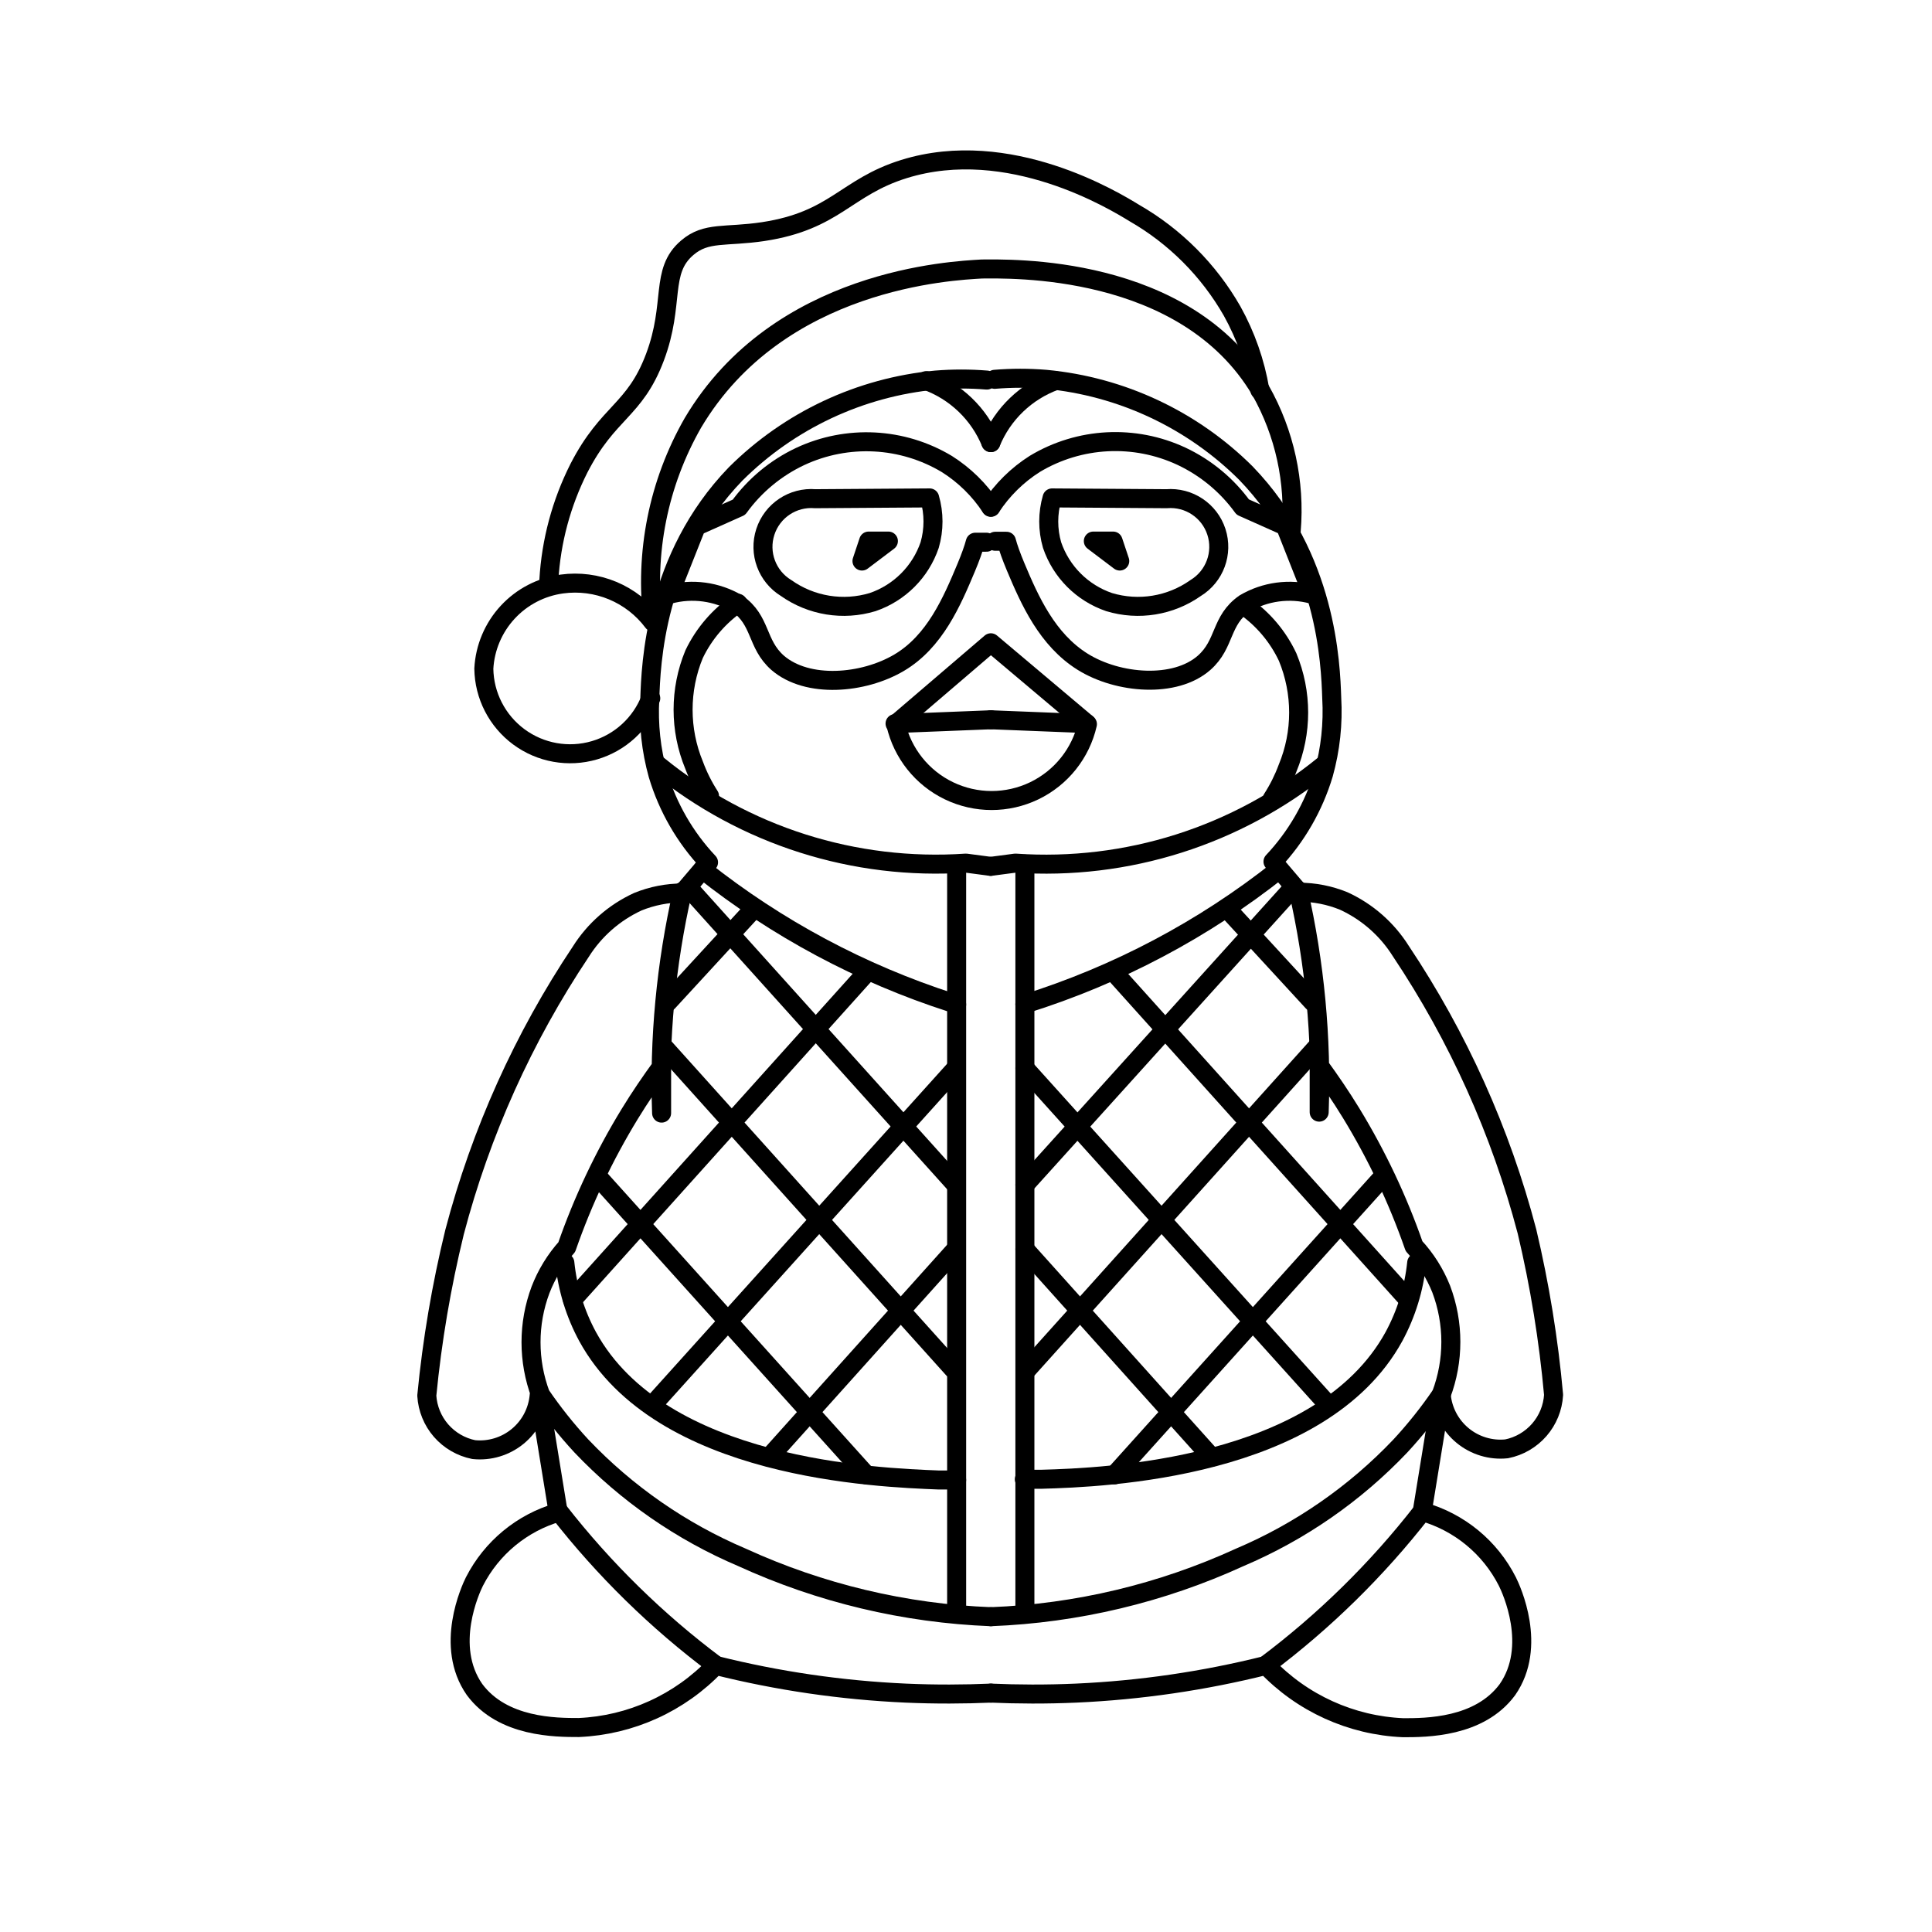 <?xml version="1.0" encoding="UTF-8"?>
<!-- Uploaded to: ICON Repo, www.iconrepo.com, Generator: ICON Repo Mixer Tools -->
<svg width="800px" height="800px" version="1.1" viewBox="144 144 512 512" xmlns="http://www.w3.org/2000/svg">
 <g fill="none" stroke="#000000" stroke-linecap="round" stroke-linejoin="round">
  <path transform="matrix(5.038 0 0 5.038 148.09 148.09)" d="m51.31 88.25c-1.4 0.06-2.9 0.07-4.48 0-3.373-0.151-6.724-0.64-10-1.46-1.886 1.981-4.468 3.153-7.201 3.27-1.2 0-4 0-5.48-2-1.59-2.28-0.21-5.27 0-5.69l7.75e-4 7.76e-4c0.904-1.764 2.496-3.077 4.399-3.63l-1-6.14h7.76e-4c-0.074 0.835-0.479 1.607-1.126 2.14-0.647 0.534-1.48 0.786-2.314 0.7-0.668-0.134-1.272-0.485-1.72-0.999-0.447-0.514-0.71-1.161-0.751-1.841 0.281-2.897 0.769-5.772 1.46-8.6 1.38-5.251 3.624-10.236 6.64-14.75 0.724-1.149 1.766-2.062 3-2.63 0.747-0.304 1.544-0.46 2.35-0.46l1.37-1.61c-1.232-1.309-2.143-2.887-2.659-4.609-0.363-1.301-0.508-2.652-0.43-4 0.06-1.78 0.25-7.41 4.51-11.82 2.83-2.82 6.552-4.566 10.53-4.941 0.895-0.073 1.795-0.073 2.69 0"/>
  <path transform="matrix(5.038 0 0 5.038 148.09 148.09)" d="m51.31 22.47c-0.622-1.518-1.857-2.702-3.4-3.26"/>
  <path transform="matrix(5.038 0 0 5.038 148.09 148.09)" d="m33.8 39.44c4.551 3.71 10.342 5.551 16.2 5.15l1.29 0.17"/>
  <path transform="matrix(5.038 0 0 5.038 148.09 148.09)" d="m51.31 84.23c-4.525-0.175-8.972-1.235-13.09-3.12-3.188-1.354-6.064-3.349-8.45-5.86-0.782-0.846-1.501-1.748-2.15-2.7-0.665-1.777-0.665-3.734 0-5.51 0.319-0.828 0.786-1.591 1.38-2.25 0.851-2.445 1.961-4.791 3.31-7 0.55-0.9 1.12-1.73 1.68-2.5v2.45-7.76e-4c-0.14-3.918 0.229-7.837 1.099-11.66"/>
  <path transform="matrix(5.038 0 0 5.038 148.09 148.09)" d="m36.15 44.93c3.907 3.101 8.341 5.472 13.089 7"/>
  <path transform="matrix(5.038 0 0 5.038 148.09 148.09)" d="m28.9 65.61c0.14 1.363 0.547 2.685 1.2 3.89 3.84 7 15.26 7.41 18.48 7.54h0.93"/>
  <path transform="matrix(5.038 0 0 5.038 148.09 148.09)" d="m36.85 86.79c-3.104-2.321-5.886-5.044-8.27-8.1"/>
  <path transform="matrix(5.038 0 0 5.038 148.09 148.09)" d="m51.31 37.05-5.04 0.2"/>
  <path transform="matrix(5.038 0 0 5.038 148.09 148.09)" d="m51.31 25.87c-0.6-0.913-1.387-1.686-2.31-2.27-2.347-1.409-5.24-1.558-7.72-0.4-1.282 0.604-2.39 1.522-3.22 2.67l-2.24 1-1.42 3.58c1.203-0.323 2.486-0.15 3.56 0.48 1.29 0.9 1 2.12 2.13 3.12 1.57 1.36 4.51 1.11 6.39 0 1.88-1.11 2.78-3.21 3.53-5 0.23-0.55 0.39-1 0.48-1.34h0.59"/>
  <path transform="matrix(5.038 0 0 5.038 148.09 148.09)" d="m48.09 25.38c0.235 0.81 0.235 1.67 0 2.48-0.481 1.41-1.589 2.518-3 3-1.55 0.468-3.228 0.195-4.55-0.74-1.005-0.613-1.458-1.835-1.093-2.955 0.364-1.119 1.45-1.841 2.623-1.744z"/>
  <path transform="matrix(5.038 0 0 5.038 148.09 148.09)" d="m45.92 27.65h-1.04l-0.35 1.05z"/>
  <path transform="matrix(5.038 0 0 5.038 148.09 148.09)" d="m51.31 88.25c1.4 0.06 2.9 0.07 4.48 0 3.374-0.151 6.724-0.64 10-1.46 1.886 1.987 4.472 3.163 7.21 3.28 1.2 0 4 0 5.48-2 1.59-2.28 0.21-5.27 0-5.69v7.75e-4c-0.912-1.8-2.537-3.135-4.48-3.68l1-6.14-7.75e-4 -7.76e-4c0.074 0.836 0.479 1.607 1.126 2.141 0.647 0.533 1.48 0.786 2.314 0.699 0.668-0.133 1.272-0.485 1.72-0.999 0.447-0.514 0.711-1.161 0.751-1.841-0.261-2.896-0.729-5.77-1.4-8.599-1.379-5.251-3.623-10.236-6.64-14.75-0.723-1.149-1.766-2.063-3-2.63-0.746-0.304-1.544-0.461-2.35-0.461l-1.37-1.61v7.75e-4c1.232-1.31 2.143-2.888 2.66-4.61 0.363-1.3 0.508-2.652 0.43-4-0.06-1.78-0.25-7.41-4.51-11.82h7.76e-4c-2.83-2.819-6.553-4.566-10.53-4.94-0.896-0.074-1.795-0.074-2.69 0"/>
  <path transform="matrix(5.038 0 0 5.038 148.09 148.09)" d="m51.31 22.47c0.623-1.518 1.858-2.702 3.4-3.26"/>
  <path transform="matrix(5.038 0 0 5.038 148.09 148.09)" d="m68.82 39.44c-4.557 3.715-10.355 5.556-16.22 5.15l-1.29 0.17"/>
  <path transform="matrix(5.038 0 0 5.038 148.09 148.09)" d="m51.31 84.23c4.526-0.175 8.972-1.235 13.09-3.12 3.188-1.354 6.065-3.349 8.45-5.86 0.783-0.846 1.502-1.748 2.15-2.7 0.675-1.789 0.675-3.762 0-5.551-0.333-0.835-0.817-1.601-1.43-2.259-0.851-2.445-1.961-4.792-3.31-7.001-0.55-0.9-1.12-1.73-1.68-2.5v2.45c0.14-3.918-0.23-7.838-1.1-11.66"/>
  <path transform="matrix(5.038 0 0 5.038 148.09 148.09)" d="m66.47 44.93c-3.986 3.156-8.518 5.552-13.37 7.07"/>
  <path transform="matrix(5.038 0 0 5.038 148.09 148.09)" d="m73.71 65.61c-0.14 1.363-0.547 2.685-1.2 3.89-3.83 6.97-15.26 7.41-18.51 7.5h-0.93"/>
  <path transform="matrix(5.038 0 0 5.038 148.09 148.09)" d="m65.76 86.79c3.094-2.319 5.865-5.04 8.24-8.09"/>
  <path transform="matrix(5.038 0 0 5.038 148.09 148.09)" d="m51.31 33-5 4.28c0.351 1.534 1.38 2.824 2.797 3.506 1.417 0.682 3.068 0.682 4.485 0 1.417-0.682 2.447-1.972 2.797-3.506z"/>
  <path transform="matrix(5.038 0 0 5.038 148.09 148.09)" d="m51.31 37.05 5.04 0.2"/>
  <path transform="matrix(5.038 0 0 5.038 148.09 148.09)" d="m51.31 25.87c0.599-0.916 1.386-1.693 2.311-2.28 2.346-1.409 5.24-1.558 7.719-0.4 1.282 0.604 2.39 1.523 3.22 2.67l2.24 1 1.42 3.59h7.76e-4c-1.203-0.323-2.486-0.15-3.56 0.48-1.29 0.9-1 2.12-2.13 3.12-1.53 1.35-4.53 1.11-6.39-0.05-1.86-1.16-2.78-3.21-3.53-5-0.23-0.55-0.39-1-0.48-1.34h-0.59"/>
  <path transform="matrix(5.038 0 0 5.038 148.09 148.09)" d="m54.53 25.38c-0.235 0.81-0.235 1.67 0 2.48 0.481 1.41 1.589 2.518 3 3 1.55 0.468 3.228 0.195 4.551-0.74 1.005-0.613 1.457-1.835 1.093-2.955-0.364-1.119-1.45-1.841-2.622-1.744z"/>
  <path transform="matrix(5.038 0 0 5.038 148.09 148.09)" d="m56.7 27.65h1.04l0.35 1.05z"/>
  <path transform="matrix(5.038 0 0 5.038 148.09 148.09)" d="m49.51 52.03v32.039"/>
  <path transform="matrix(5.038 0 0 5.038 148.09 148.09)" d="m49.51 44.75v7.28"/>
  <path transform="matrix(5.038 0 0 5.038 148.09 148.09)" d="m53.1 52.03v-7.39"/>
  <path transform="matrix(5.038 0 0 5.038 148.09 148.09)" d="m53.1 77.06v-25.03"/>
  <path transform="matrix(5.038 0 0 5.038 148.09 148.09)" d="m53.1 83.94v-6.88"/>
  <path transform="matrix(5.038 0 0 5.038 148.09 148.09)" d="m38 30.92c-0.989 0.676-1.782 1.6-2.3 2.68-0.773 1.869-0.773 3.97 0 5.84 0.211 0.568 0.482 1.111 0.81 1.62"/>
  <path transform="matrix(5.038 0 0 5.038 148.09 148.09)" d="m64.66 31.07c0.975 0.681 1.753 1.605 2.26 2.68 0.774 1.87 0.774 3.97 0 5.84-0.21 0.568-0.482 1.111-0.809 1.621"/>
  <path transform="matrix(5.038 0 0 5.038 148.09 148.09)" d="m33.42 35.92c-0.507 1.325-1.604 2.337-2.966 2.735-1.362 0.399-2.832 0.137-3.973-0.706-1.141-0.844-1.823-2.171-1.842-3.59 0.06-1.104 0.504-2.153 1.254-2.965 0.751-0.813 1.761-1.337 2.856-1.486 0.905-0.123 1.825-0.003 2.667 0.348 0.843 0.352 1.575 0.922 2.123 1.652-0.454-3.629 0.283-7.307 2.1-10.48 4.51-7.59 13.66-8 15.2-8.09 1.36 0 10.69-0.32 14.66 6.39 1.266 2.242 1.827 4.814 1.61 7.38"/>
  <path transform="matrix(5.038 0 0 5.038 148.09 148.09)" d="m28.06 29.7c0.119-2.048 0.657-4.049 1.58-5.88 1.54-3 2.93-3 4-5.84 1.07-2.84 0.24-4.52 1.7-5.76 1-0.86 2-0.55 4-0.85 3.8-0.58 4.32-2.33 7.4-3.29 5.53-1.72 11.08 1.68 12.11 2.31 2.145 1.231 3.922 3.013 5.15 5.16 0.72 1.293 1.214 2.7 1.46 4.16"/>
  <path transform="matrix(5.038 0 0 5.038 148.09 148.09)" d="m30.6 61.05 14.15 15.72"/>
  <path transform="matrix(5.038 0 0 5.038 148.09 148.09)" d="m35.62 46.12 13.85 15.391"/>
  <path transform="matrix(5.038 0 0 5.038 148.09 148.09)" d="m34.05 54.2 15.28 17"/>
  <path transform="matrix(5.038 0 0 5.038 148.09 148.09)" d="m44.76 50.36-15.46 17.2"/>
  <path transform="matrix(5.038 0 0 5.038 148.09 148.09)" d="m38.83 47-4.5 4.89"/>
  <path transform="matrix(5.038 0 0 5.038 148.09 148.09)" d="m49.47 55.38-16 17.76"/>
  <path transform="matrix(5.038 0 0 5.038 148.09 148.09)" d="m49.47 64.9-9.82 10.94"/>
  <path transform="matrix(5.038 0 0 5.038 148.09 148.09)" d="m71.97 61.05-14.15 15.72"/>
  <path transform="matrix(5.038 0 0 5.038 148.09 148.09)" d="m67 46.12-13.9 15.391"/>
  <path transform="matrix(5.038 0 0 5.038 148.09 148.09)" d="m68.52 54.2-15.28 17"/>
  <path transform="matrix(5.038 0 0 5.038 148.09 148.09)" d="m57.81 50.36 15.46 17.2"/>
  <path transform="matrix(5.038 0 0 5.038 148.09 148.09)" d="m63.74 47 4.5 4.89"/>
  <path transform="matrix(5.038 0 0 5.038 148.09 148.09)" d="m53.1 55.38 16 17.76"/>
  <path transform="matrix(5.038 0 0 5.038 148.09 148.09)" d="m53.1 64.9 9.82 10.94"/>
 </g>
</svg>